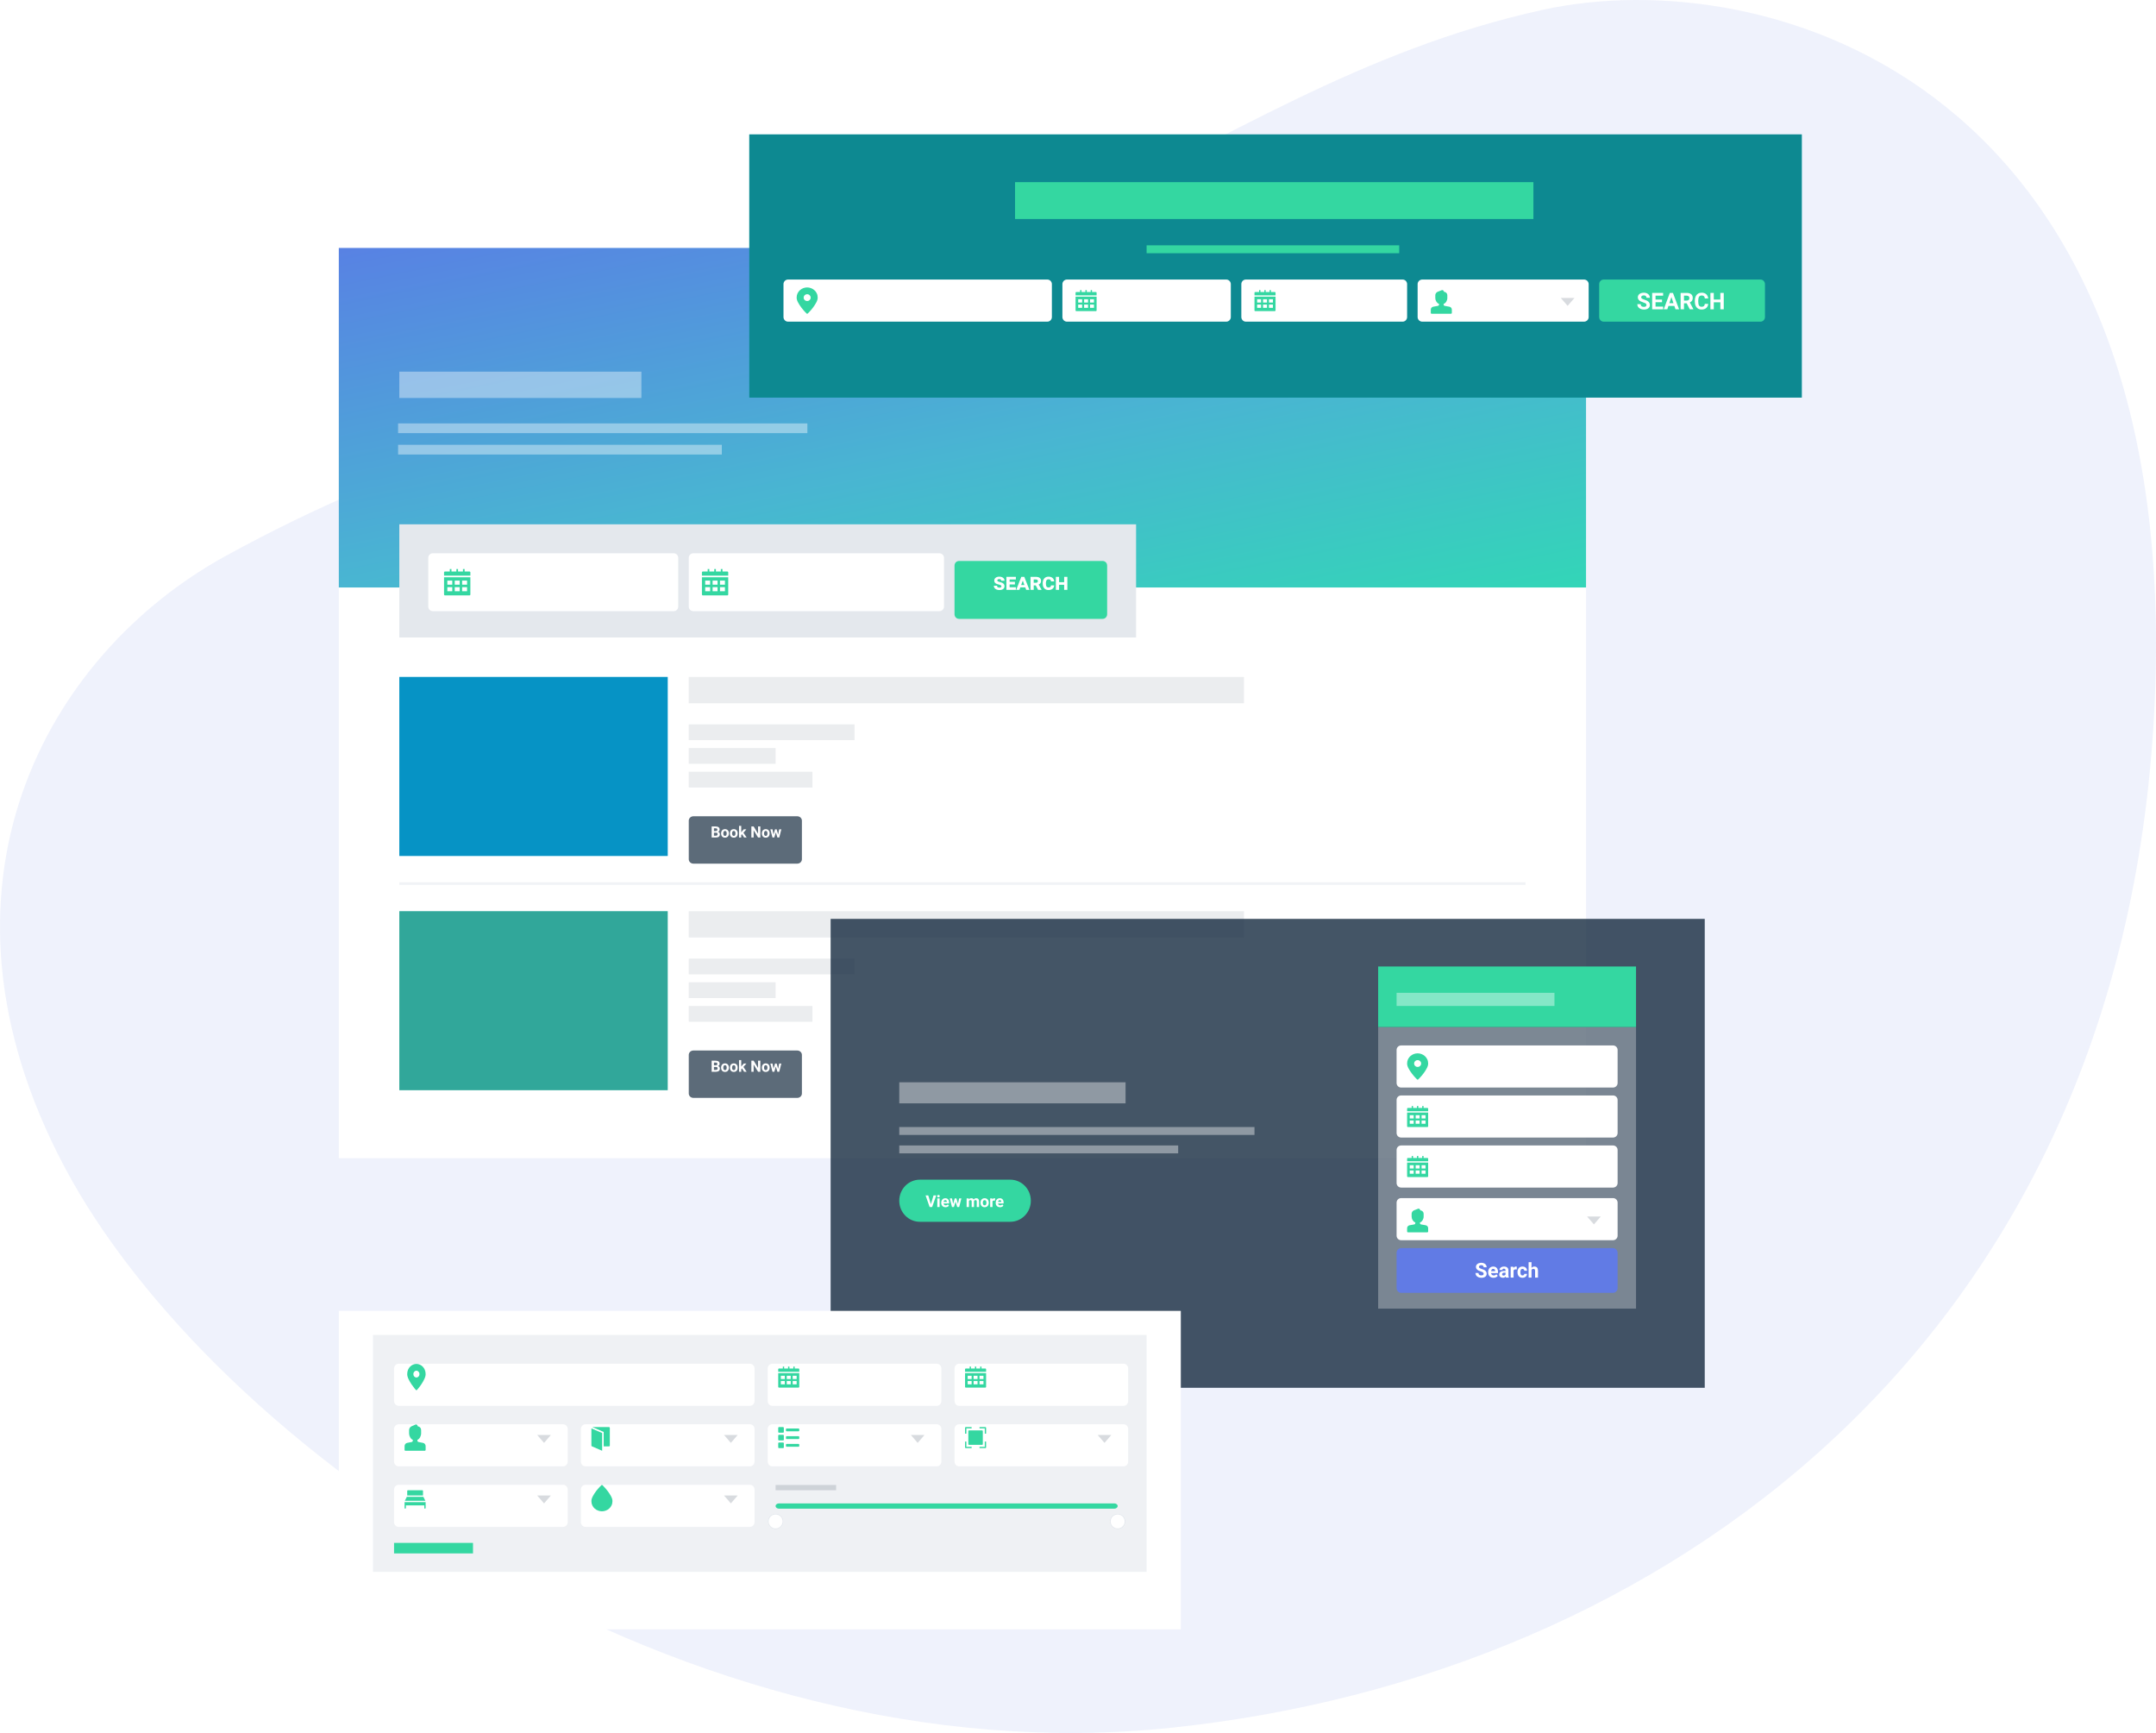 <svg width="560" height="450" viewBox="0 0 560 450" fill="none" xmlns="http://www.w3.org/2000/svg">
<path opacity="0.1" d="M400.612 2.572C353.693 12.88 317.865 36.489 276.706 55.882C266.386 60.745 234.512 76.81 191.804 92.278C142.059 110.294 105.703 118.545 58.7 144.317C11.698 170.089 -21.578 230.553 16.689 302.912C54.957 375.272 177.662 462.004 304.527 448.622C431.392 435.241 550.77 349.5 559.505 185.452C568.24 21.405 459.261 -10.314 400.612 2.572Z" fill="#617BE5"/>
<g filter="url(#filter0_d)">
<path d="M88 64.388H411.957V296.763H88V64.388Z" fill="white"/>
</g>
<path d="M88 64.388H411.957V152.554H88V64.388Z" fill="url(#paint0_linear)"/>
<path d="M103.719 175.791H173.432V222.266H103.719V175.791Z" fill="#00C1FE"/>
<path d="M103.719 175.791H173.432V222.266H103.719V175.791Z" fill="#162B40" fill-opacity="0.3"/>
<path d="M103.719 229.1H396.238V229.784H103.719V229.1Z" fill="#F1F3F6"/>
<path d="M178.899 175.791H323.108V182.625H178.899V175.791Z" fill="#9DA6AF" fill-opacity="0.2"/>
<path d="M178.899 188.093H221.957V192.194H178.899V188.093Z" fill="#9DA6AF" fill-opacity="0.2"/>
<path d="M178.899 200.395H211.022V204.496H178.899V200.395Z" fill="#9DA6AF" fill-opacity="0.2"/>
<path d="M178.899 194.244H201.453V198.345H178.899V194.244Z" fill="#9DA6AF" fill-opacity="0.2"/>
<g filter="url(#filter1_d)">
<path d="M178.899 211.107C178.899 210.475 179.437 209.964 180.1 209.964H207.087C207.75 209.964 208.288 210.475 208.288 211.107V221.122C208.288 221.754 207.75 222.266 207.087 222.266H180.1C179.437 222.266 178.899 221.754 178.899 221.122V211.107Z" fill="#5C6B79"/>
</g>
<path d="M184.845 217.481V214.609H185.852C186.2 214.609 186.464 214.676 186.645 214.81C186.825 214.943 186.915 215.138 186.915 215.396C186.915 215.537 186.879 215.661 186.806 215.769C186.734 215.876 186.633 215.954 186.504 216.004C186.652 216.041 186.768 216.115 186.852 216.227C186.937 216.339 186.98 216.475 186.98 216.637C186.98 216.913 186.892 217.122 186.716 217.264C186.539 217.406 186.288 217.479 185.962 217.481H184.845ZM185.437 216.231V217.006H185.944C186.084 217.006 186.192 216.973 186.27 216.907C186.349 216.84 186.388 216.748 186.388 216.631C186.388 216.368 186.252 216.235 185.98 216.231H185.437ZM185.437 215.812H185.875C186.174 215.807 186.323 215.688 186.323 215.455C186.323 215.325 186.285 215.232 186.209 215.175C186.134 215.117 186.015 215.088 185.852 215.088H185.437V215.812Z" fill="white"/>
<path d="M187.299 216.394C187.299 216.183 187.34 215.994 187.422 215.828C187.503 215.663 187.62 215.534 187.773 215.444C187.927 215.353 188.105 215.307 188.308 215.307C188.596 215.307 188.83 215.396 189.012 215.572C189.195 215.748 189.297 215.987 189.318 216.29L189.321 216.436C189.321 216.763 189.23 217.026 189.047 217.225C188.864 217.422 188.619 217.521 188.311 217.521C188.004 217.521 187.758 217.422 187.574 217.225C187.391 217.028 187.299 216.759 187.299 216.42V216.394ZM187.87 216.436C187.87 216.638 187.908 216.794 187.984 216.901C188.06 217.008 188.169 217.061 188.311 217.061C188.45 217.061 188.557 217.009 188.635 216.903C188.713 216.797 188.751 216.627 188.751 216.394C188.751 216.196 188.713 216.042 188.635 215.933C188.557 215.824 188.448 215.769 188.308 215.769C188.168 215.769 188.06 215.824 187.984 215.933C187.908 216.041 187.87 216.208 187.87 216.436Z" fill="white"/>
<path d="M189.584 216.394C189.584 216.183 189.625 215.994 189.706 215.828C189.788 215.663 189.905 215.534 190.057 215.444C190.211 215.353 190.389 215.307 190.592 215.307C190.88 215.307 191.115 215.396 191.296 215.572C191.479 215.748 191.581 215.987 191.602 216.29L191.606 216.436C191.606 216.763 191.514 217.026 191.332 217.225C191.149 217.422 190.904 217.521 190.596 217.521C190.288 217.521 190.042 217.422 189.858 217.225C189.675 217.028 189.584 216.759 189.584 216.42V216.394ZM190.154 216.436C190.154 216.638 190.192 216.794 190.268 216.901C190.345 217.008 190.454 217.061 190.596 217.061C190.734 217.061 190.842 217.009 190.919 216.903C190.997 216.797 191.036 216.627 191.036 216.394C191.036 216.196 190.997 216.042 190.919 215.933C190.842 215.824 190.733 215.769 190.592 215.769C190.453 215.769 190.345 215.824 190.268 215.933C190.192 216.041 190.154 216.208 190.154 216.436Z" fill="white"/>
<path d="M192.732 216.625L192.527 216.83V217.481H191.957V214.451H192.527V216.13L192.638 215.988L193.184 215.347H193.869L193.097 216.237L193.936 217.481H193.281L192.732 216.625Z" fill="white"/>
<path d="M197.494 217.481H196.903L195.75 215.592V217.481H195.159V214.609H195.75L196.905 216.503V214.609H197.494V217.481Z" fill="white"/>
<path d="M197.885 216.394C197.885 216.183 197.926 215.994 198.007 215.828C198.089 215.663 198.206 215.534 198.358 215.444C198.512 215.353 198.69 215.307 198.893 215.307C199.181 215.307 199.416 215.396 199.597 215.572C199.78 215.748 199.882 215.987 199.903 216.29L199.907 216.436C199.907 216.763 199.816 217.026 199.633 217.225C199.45 217.422 199.205 217.521 198.897 217.521C198.589 217.521 198.343 217.422 198.159 217.225C197.976 217.028 197.885 216.759 197.885 216.42V216.394ZM198.455 216.436C198.455 216.638 198.493 216.794 198.569 216.901C198.646 217.008 198.755 217.061 198.897 217.061C199.035 217.061 199.143 217.009 199.22 216.903C199.298 216.797 199.337 216.627 199.337 216.394C199.337 216.196 199.298 216.042 199.22 215.933C199.143 215.824 199.034 215.769 198.893 215.769C198.754 215.769 198.646 215.824 198.569 215.933C198.493 216.041 198.455 216.208 198.455 216.436Z" fill="white"/>
<path d="M202.114 216.706L202.395 215.347H202.945L202.4 217.481H201.923L201.519 216.138L201.114 217.481H200.639L200.094 215.347H200.645L200.923 216.704L201.313 215.347H201.726L202.114 216.706Z" fill="white"/>
<path d="M103.719 236.619H173.432V283.093H103.719V236.619Z" fill="#3DDDC1"/>
<path d="M103.719 236.619H173.432V283.093H103.719V236.619Z" fill="#162B40" fill-opacity="0.3"/>
<path d="M178.899 236.619H323.108V243.453H178.899V236.619Z" fill="#9DA6AF" fill-opacity="0.2"/>
<path d="M178.899 248.921H221.957V253.022H178.899V248.921Z" fill="#9DA6AF" fill-opacity="0.2"/>
<path d="M178.899 261.223H211.022V265.324H178.899V261.223Z" fill="#9DA6AF" fill-opacity="0.2"/>
<path d="M178.899 255.072H201.453V259.173H178.899V255.072Z" fill="#9DA6AF" fill-opacity="0.2"/>
<g filter="url(#filter2_d)">
<path d="M178.899 271.935C178.899 271.303 179.437 270.791 180.1 270.791H207.087C207.75 270.791 208.288 271.303 208.288 271.935V281.95C208.288 282.582 207.75 283.094 207.087 283.094H180.1C179.437 283.094 178.899 282.582 178.899 281.95V271.935Z" fill="#5C6B79"/>
</g>
<path d="M184.845 278.309V275.437H185.852C186.2 275.437 186.464 275.504 186.645 275.638C186.825 275.771 186.915 275.966 186.915 276.224C186.915 276.365 186.879 276.489 186.806 276.597C186.734 276.703 186.633 276.782 186.504 276.832C186.652 276.869 186.768 276.943 186.852 277.055C186.937 277.166 186.98 277.303 186.98 277.465C186.98 277.741 186.892 277.95 186.716 278.092C186.539 278.234 186.288 278.307 185.962 278.309H184.845ZM185.437 277.059V277.834H185.944C186.084 277.834 186.192 277.801 186.27 277.735C186.349 277.668 186.388 277.576 186.388 277.459C186.388 277.196 186.252 277.062 185.98 277.059H185.437ZM185.437 276.64H185.875C186.174 276.635 186.323 276.516 186.323 276.283C186.323 276.153 186.285 276.06 186.209 276.003C186.134 275.945 186.015 275.916 185.852 275.916H185.437V276.64Z" fill="white"/>
<path d="M187.299 277.222C187.299 277.011 187.34 276.822 187.422 276.656C187.503 276.49 187.62 276.362 187.773 276.271C187.927 276.181 188.105 276.135 188.308 276.135C188.596 276.135 188.83 276.223 189.012 276.4C189.195 276.576 189.297 276.815 189.318 277.118L189.321 277.264C189.321 277.591 189.23 277.854 189.047 278.053C188.864 278.25 188.619 278.349 188.311 278.349C188.004 278.349 187.758 278.25 187.574 278.053C187.391 277.856 187.299 277.587 187.299 277.248V277.222ZM187.87 277.264C187.87 277.466 187.908 277.621 187.984 277.729C188.06 277.836 188.169 277.889 188.311 277.889C188.45 277.889 188.557 277.836 188.635 277.731C188.713 277.625 188.751 277.455 188.751 277.222C188.751 277.024 188.713 276.87 188.635 276.761C188.557 276.652 188.448 276.597 188.308 276.597C188.168 276.597 188.06 276.652 187.984 276.761C187.908 276.869 187.87 277.036 187.87 277.264Z" fill="white"/>
<path d="M189.584 277.222C189.584 277.011 189.625 276.822 189.706 276.656C189.788 276.49 189.905 276.362 190.057 276.271C190.211 276.181 190.389 276.135 190.592 276.135C190.88 276.135 191.115 276.223 191.296 276.4C191.479 276.576 191.581 276.815 191.602 277.118L191.606 277.264C191.606 277.591 191.514 277.854 191.332 278.053C191.149 278.25 190.904 278.349 190.596 278.349C190.288 278.349 190.042 278.25 189.858 278.053C189.675 277.856 189.584 277.587 189.584 277.248V277.222ZM190.154 277.264C190.154 277.466 190.192 277.621 190.268 277.729C190.345 277.836 190.454 277.889 190.596 277.889C190.734 277.889 190.842 277.836 190.919 277.731C190.997 277.625 191.036 277.455 191.036 277.222C191.036 277.024 190.997 276.87 190.919 276.761C190.842 276.652 190.733 276.597 190.592 276.597C190.453 276.597 190.345 276.652 190.268 276.761C190.192 276.869 190.154 277.036 190.154 277.264Z" fill="white"/>
<path d="M192.732 277.453L192.527 277.658V278.309H191.957V275.279H192.527V276.958L192.638 276.816L193.184 276.175H193.869L193.097 277.064L193.936 278.309H193.281L192.732 277.453Z" fill="white"/>
<path d="M197.494 278.309H196.903L195.75 276.419V278.309H195.159V275.437H195.75L196.905 277.331V275.437H197.494V278.309Z" fill="white"/>
<path d="M197.885 277.222C197.885 277.011 197.926 276.822 198.007 276.656C198.089 276.49 198.206 276.362 198.358 276.271C198.512 276.181 198.69 276.135 198.893 276.135C199.181 276.135 199.416 276.223 199.597 276.4C199.78 276.576 199.882 276.815 199.903 277.118L199.907 277.264C199.907 277.591 199.816 277.854 199.633 278.053C199.45 278.25 199.205 278.349 198.897 278.349C198.589 278.349 198.343 278.25 198.159 278.053C197.976 277.856 197.885 277.587 197.885 277.248V277.222ZM198.455 277.264C198.455 277.466 198.493 277.621 198.569 277.729C198.646 277.836 198.755 277.889 198.897 277.889C199.035 277.889 199.143 277.836 199.22 277.731C199.298 277.625 199.337 277.455 199.337 277.222C199.337 277.024 199.298 276.87 199.22 276.761C199.143 276.652 199.034 276.597 198.893 276.597C198.754 276.597 198.646 276.652 198.569 276.761C198.493 276.869 198.455 277.036 198.455 277.264Z" fill="white"/>
<path d="M202.114 277.534L202.395 276.175H202.945L202.4 278.309H201.923L201.519 276.966L201.114 278.309H200.639L200.094 276.175H200.645L200.923 277.532L201.313 276.175H201.726L202.114 277.534Z" fill="white"/>
<path d="M103.719 136.151H295.086V165.539H103.719V136.151Z" fill="#E4E8ED"/>
<g filter="url(#filter3_d)">
<path d="M247.928 144.857C247.928 144.201 248.454 143.669 249.102 143.669H286.394C287.043 143.669 287.569 144.201 287.569 144.857V157.517C287.569 158.173 287.043 158.705 286.394 158.705H249.102C248.454 158.705 247.928 158.173 247.928 157.517V144.857Z" fill="#34D7A1"/>
</g>
<path d="M260.114 152.264C260.114 152.151 260.067 152.062 259.973 151.994C259.88 151.926 259.72 151.865 259.495 151.811C259.269 151.757 259.079 151.7 258.924 151.64C258.771 151.578 258.645 151.506 258.546 151.423C258.446 151.34 258.373 151.244 258.325 151.136C258.277 151.025 258.253 150.895 258.253 150.744C258.253 150.454 258.373 150.215 258.612 150.028C258.851 149.84 259.158 149.747 259.535 149.747C259.946 149.747 260.277 149.841 260.529 150.031C260.784 150.218 260.911 150.475 260.911 150.802H260.082C260.082 150.678 260.033 150.575 259.933 150.492C259.836 150.409 259.704 150.367 259.538 150.367C259.39 150.367 259.271 150.4 259.179 150.466C259.088 150.532 259.042 150.614 259.042 150.712C259.042 150.811 259.089 150.891 259.185 150.953C259.281 151.013 259.439 151.071 259.661 151.127C260.106 151.226 260.424 151.362 260.615 151.536C260.808 151.71 260.905 151.945 260.905 152.24C260.905 152.542 260.787 152.781 260.552 152.957C260.317 153.131 259.996 153.218 259.589 153.218C259.312 153.218 259.062 153.172 258.838 153.081C258.615 152.99 258.442 152.861 258.319 152.693C258.199 152.525 258.139 152.325 258.139 152.095H258.97C258.97 152.275 259.024 152.405 259.133 152.484C259.244 152.563 259.41 152.603 259.629 152.603C259.778 152.603 259.896 152.572 259.982 152.51C260.07 152.448 260.114 152.366 260.114 152.264Z" fill="white"/>
<path d="M263.614 151.765H262.235V152.498H263.858V153.171H261.404V149.793H263.861V150.472H262.235V151.089H263.614V151.765Z" fill="white"/>
<path d="M266.309 152.527H265.016L264.781 153.171H263.949L265.271 149.793H266.051L267.384 153.171H266.547L266.309 152.527ZM265.239 151.913H266.079L265.658 150.77L265.239 151.913Z" fill="white"/>
<path d="M269.015 152.006H268.496V153.171H267.665V149.793H269.058C269.482 149.793 269.813 149.882 270.05 150.06C270.287 150.236 270.405 150.485 270.405 150.808C270.405 151.048 270.355 151.246 270.256 151.402C270.159 151.557 269.999 151.684 269.777 151.782L270.534 153.136V153.171H269.64L269.015 152.006ZM268.496 151.33H269.058C269.404 151.33 269.577 151.186 269.577 150.898C269.577 150.614 269.396 150.472 269.035 150.472H268.496V151.33Z" fill="white"/>
<path d="M273.822 152.014C273.799 152.383 273.655 152.676 273.389 152.893C273.126 153.109 272.778 153.218 272.346 153.218C271.881 153.218 271.516 153.075 271.248 152.788C270.982 152.5 270.846 152.104 270.838 151.6V151.408C270.838 150.904 270.973 150.501 271.242 150.199C271.514 149.897 271.88 149.747 272.34 149.747C272.772 149.747 273.118 149.856 273.378 150.074C273.638 150.293 273.787 150.594 273.825 150.979H272.997C272.978 150.608 272.759 150.422 272.34 150.422C271.904 150.422 271.68 150.731 271.666 151.347V151.562C271.666 151.908 271.719 152.158 271.824 152.313C271.931 152.468 272.105 152.545 272.346 152.545C272.554 152.545 272.711 152.502 272.816 152.417C272.923 152.332 272.981 152.198 272.991 152.014H273.822Z" fill="white"/>
<path d="M277.234 153.171H276.405V151.855H275.084V153.171H274.252V149.793H275.084V151.179H276.405V149.793H277.234V153.171Z" fill="white"/>
<path d="M111.238 144.857C111.238 144.201 111.767 143.669 112.421 143.669H174.982C175.636 143.669 176.166 144.201 176.166 144.857V157.517C176.166 158.173 175.636 158.705 174.982 158.705H112.421C111.767 158.705 111.238 158.173 111.238 157.517V144.857Z" fill="white"/>
<path d="M121.959 148.411H120.678V147.77H120.25V148.411H118.969V147.77H118.542V148.411H117.26V147.77H116.833V148.411H115.552C115.494 148.411 115.443 148.433 115.398 148.477C115.358 148.517 115.338 148.566 115.338 148.624V149.478H122.173V148.624C122.173 148.566 122.15 148.517 122.106 148.477C122.066 148.433 122.017 148.411 121.959 148.411ZM115.338 154.391C115.338 154.449 115.358 154.498 115.398 154.538C115.443 154.582 115.494 154.604 115.552 154.604H121.959C122.017 154.604 122.066 154.582 122.106 154.538C122.15 154.498 122.173 154.449 122.173 154.391V149.906H115.338V154.391ZM120.037 150.76H121.318V151.828H120.037V150.76ZM120.037 152.469H121.318V153.536H120.037V152.469ZM118.115 150.76H119.396V151.828H118.115V150.76ZM118.115 152.469H119.396V153.536H118.115V152.469ZM116.192 150.76H117.474V151.828H116.192V150.76ZM116.192 152.469H117.474V153.536H116.192V152.469Z" fill="#34D7A1"/>
<path d="M178.899 144.857C178.899 144.201 179.44 143.669 180.108 143.669H243.986C244.653 143.669 245.194 144.201 245.194 144.857V157.517C245.194 158.173 244.653 158.705 243.986 158.705H180.108C179.44 158.705 178.899 158.173 178.899 157.517V144.857Z" fill="white"/>
<path d="M188.938 148.411H187.656V147.77H187.229V148.411H185.947V147.77H185.52V148.411H184.239V147.77H183.812V148.411H182.53C182.472 148.411 182.421 148.433 182.377 148.477C182.337 148.517 182.317 148.566 182.317 148.624V149.478H189.151V148.624C189.151 148.566 189.129 148.517 189.084 148.477C189.044 148.433 188.995 148.411 188.938 148.411ZM182.317 154.391C182.317 154.449 182.337 154.498 182.377 154.538C182.421 154.582 182.472 154.604 182.53 154.604H188.938C188.995 154.604 189.044 154.582 189.084 154.538C189.129 154.498 189.151 154.449 189.151 154.391V149.906H182.317V154.391ZM187.015 150.76H188.297V151.828H187.015V150.76ZM187.015 152.469H188.297V153.536H187.015V152.469ZM185.093 150.76H186.375V151.828H185.093V150.76ZM185.093 152.469H186.375V153.536H185.093V152.469ZM183.171 150.76H184.452V151.828H183.171V150.76ZM183.171 152.469H184.452V153.536H183.171V152.469Z" fill="#34D7A1"/>
<path d="M103.403 109.949H209.708V112.474H103.403V109.949Z" fill="white" fill-opacity="0.4"/>
<path d="M103.72 96.511H166.597V103.345H103.72V96.511Z" fill="white" fill-opacity="0.4"/>
<path d="M103.403 115.503H187.487V118.028H103.403V115.503Z" fill="white" fill-opacity="0.4"/>
<g filter="url(#filter4_d)">
<path d="M194.619 30.899H468V99.245H194.619V30.899Z" fill="#08C8C8"/>
<path d="M194.619 30.899H468V99.245H194.619V30.899Z" fill="#162B40" fill-opacity="0.4"/>
</g>
<path d="M415.374 73.779C415.374 73.122 415.898 72.59 416.545 72.59H457.261C457.908 72.59 458.432 73.122 458.432 73.779V82.336C458.432 82.993 457.908 83.525 457.261 83.525H416.545C415.898 83.525 415.374 82.993 415.374 82.336V73.779Z" fill="#34D7A1"/>
<path d="M427.658 79.203C427.658 79.038 427.599 78.911 427.482 78.823C427.366 78.734 427.155 78.64 426.851 78.543C426.548 78.444 426.307 78.346 426.13 78.251C425.647 77.99 425.405 77.638 425.405 77.196C425.405 76.966 425.469 76.762 425.598 76.582C425.728 76.401 425.914 76.26 426.156 76.159C426.399 76.058 426.672 76.007 426.974 76.007C427.278 76.007 427.549 76.062 427.786 76.174C428.024 76.283 428.208 76.437 428.339 76.638C428.471 76.839 428.537 77.067 428.537 77.322H427.661C427.661 77.127 427.599 76.976 427.477 76.869C427.354 76.76 427.182 76.705 426.959 76.705C426.745 76.705 426.579 76.751 426.46 76.843C426.341 76.932 426.282 77.051 426.282 77.199C426.282 77.337 426.351 77.453 426.489 77.547C426.629 77.64 426.835 77.728 427.106 77.81C427.604 77.96 427.967 78.146 428.195 78.368C428.423 78.59 428.537 78.866 428.537 79.197C428.537 79.566 428.398 79.855 428.119 80.065C427.841 80.274 427.466 80.378 426.995 80.378C426.667 80.378 426.369 80.318 426.101 80.2C425.832 80.079 425.626 79.914 425.484 79.706C425.344 79.497 425.274 79.256 425.274 78.981H426.153C426.153 79.451 426.434 79.685 426.995 79.685C427.203 79.685 427.366 79.644 427.482 79.56C427.599 79.474 427.658 79.355 427.658 79.203Z" fill="white"/>
<path d="M431.693 78.476H430.01V79.615H431.985V80.319H429.133V76.065H431.979V76.775H430.01V77.789H431.693V78.476Z" fill="white"/>
<path d="M434.901 79.443H433.364L433.072 80.319H432.14L433.723 76.065H434.535L436.128 80.319H435.196L434.901 79.443ZM433.6 78.733H434.664L434.129 77.141L433.6 78.733Z" fill="white"/>
<path d="M438.1 78.762H437.401V80.319H436.525V76.065H438.106C438.608 76.065 438.996 76.177 439.268 76.401C439.541 76.625 439.677 76.942 439.677 77.351C439.677 77.641 439.614 77.884 439.488 78.078C439.363 78.271 439.173 78.425 438.918 78.54L439.838 80.278V80.319H438.897L438.1 78.762ZM437.401 78.052H438.109C438.329 78.052 438.499 77.997 438.62 77.886C438.741 77.773 438.801 77.618 438.801 77.421C438.801 77.22 438.744 77.063 438.629 76.948C438.516 76.833 438.341 76.775 438.106 76.775H437.401V78.052Z" fill="white"/>
<path d="M443.686 78.902C443.653 79.36 443.483 79.72 443.178 79.983C442.874 80.246 442.473 80.378 441.974 80.378C441.429 80.378 440.999 80.195 440.685 79.829C440.374 79.46 440.218 78.956 440.218 78.315V78.055C440.218 77.646 440.29 77.286 440.434 76.974C440.578 76.662 440.784 76.424 441.051 76.258C441.319 76.091 441.631 76.007 441.986 76.007C442.476 76.007 442.872 76.138 443.172 76.401C443.472 76.664 443.645 77.033 443.692 77.509H442.815C442.794 77.234 442.717 77.035 442.585 76.913C442.454 76.788 442.254 76.726 441.986 76.726C441.693 76.726 441.474 76.831 441.328 77.041C441.184 77.25 441.11 77.574 441.106 78.014V78.335C441.106 78.795 441.175 79.131 441.314 79.344C441.454 79.556 441.674 79.662 441.974 79.662C442.245 79.662 442.446 79.601 442.579 79.478C442.713 79.353 442.79 79.161 442.809 78.902H443.686Z" fill="white"/>
<path d="M447.724 80.319H446.847V78.496H445.138V80.319H444.262V76.065H445.138V77.789H446.847V76.065H447.724V80.319Z" fill="white"/>
<path d="M203.504 73.779C203.504 73.122 204.034 72.59 204.688 72.59H272.032C272.686 72.59 273.216 73.122 273.216 73.779V82.336C273.216 82.993 272.686 83.525 272.032 83.525H204.688C204.034 83.525 203.504 82.993 203.504 82.336V73.779Z" fill="white"/>
<path d="M209.655 81.475C209.688 81.475 209.717 81.468 209.74 81.454C209.769 81.445 209.793 81.429 209.812 81.406C209.84 81.378 209.99 81.224 210.26 80.944C210.535 80.659 210.83 80.312 211.143 79.904C211.456 79.495 211.741 79.056 211.997 78.588C212.258 78.115 212.389 77.681 212.389 77.286C212.389 76.872 212.308 76.502 212.147 76.176C211.99 75.85 211.784 75.575 211.527 75.35C211.271 75.12 210.979 74.945 210.652 74.826C210.324 74.702 209.992 74.64 209.655 74.64C209.318 74.64 208.986 74.7 208.658 74.819C208.336 74.939 208.044 75.113 207.783 75.343C207.526 75.568 207.317 75.846 207.156 76.176C206.999 76.502 206.921 76.872 206.921 77.286C206.921 77.676 207.049 78.106 207.306 78.574C207.567 79.043 207.854 79.483 208.167 79.897C208.48 80.306 208.772 80.652 209.043 80.937C209.318 81.222 209.47 81.378 209.498 81.406C209.517 81.429 209.539 81.445 209.562 81.454C209.591 81.468 209.622 81.475 209.655 81.475ZM208.744 77.286C208.744 77.042 208.831 76.835 209.007 76.666C209.187 76.491 209.403 76.404 209.655 76.404C209.907 76.404 210.12 76.491 210.296 76.666C210.476 76.835 210.566 77.042 210.566 77.286C210.566 77.529 210.476 77.738 210.296 77.913C210.12 78.082 209.907 78.168 209.655 78.168C209.403 78.168 209.187 78.082 209.007 77.913C208.831 77.738 208.744 77.529 208.744 77.286Z" fill="#34D7A1"/>
<path d="M275.95 73.779C275.95 73.122 276.482 72.59 277.139 72.59H318.502C319.159 72.59 319.691 73.122 319.691 73.779V82.336C319.691 82.993 319.159 83.525 318.502 83.525H277.139C276.482 83.525 275.95 82.993 275.95 82.336V73.779Z" fill="white"/>
<path d="M284.664 75.836H283.639V75.323H283.297V75.836H282.272V75.323H281.93V75.836H280.905V75.323H280.563V75.836H279.538C279.492 75.836 279.451 75.854 279.415 75.889C279.383 75.921 279.367 75.961 279.367 76.007V76.69H284.835V76.007C284.835 75.961 284.817 75.921 284.781 75.889C284.749 75.854 284.71 75.836 284.664 75.836ZM279.367 80.62C279.367 80.666 279.383 80.706 279.415 80.738C279.451 80.773 279.492 80.791 279.538 80.791H284.664C284.71 80.791 284.749 80.773 284.781 80.738C284.817 80.706 284.835 80.666 284.835 80.62V77.032H279.367V80.62ZM283.126 77.716H284.151V78.57H283.126V77.716ZM283.126 79.082H284.151V79.937H283.126V79.082ZM281.588 77.716H282.614V78.57H281.588V77.716ZM281.588 79.082H282.614V79.937H281.588V79.082ZM280.051 77.716H281.076V78.57H280.051V77.716ZM280.051 79.082H281.076V79.937H280.051V79.082Z" fill="#34D7A1"/>
<path d="M322.425 73.779C322.425 73.122 322.949 72.59 323.595 72.59H364.312C364.958 72.59 365.482 73.122 365.482 73.779V82.336C365.482 82.993 364.958 83.525 364.312 83.525H323.595C322.949 83.525 322.425 82.993 322.425 82.336V73.779Z" fill="white"/>
<path d="M331.139 75.836H330.114V75.323H329.772V75.836H328.747V75.323H328.405V75.836H327.38V75.323H327.038V75.836H326.013C325.967 75.836 325.926 75.854 325.89 75.889C325.858 75.921 325.842 75.961 325.842 76.007V76.69H331.31V76.007C331.31 75.961 331.292 75.921 331.256 75.889C331.224 75.854 331.185 75.836 331.139 75.836ZM325.842 80.62C325.842 80.666 325.858 80.706 325.89 80.738C325.926 80.773 325.967 80.791 326.013 80.791H331.139C331.185 80.791 331.224 80.773 331.256 80.738C331.292 80.706 331.31 80.666 331.31 80.62V77.032H325.842V80.62ZM329.601 77.716H330.626V78.57H329.601V77.716ZM329.601 79.082H330.626V79.937H329.601V79.082ZM328.063 77.716H329.088V78.57H328.063V77.716ZM328.063 79.082H329.088V79.937H328.063V79.082ZM326.525 77.716H327.551V78.57H326.525V77.716ZM326.525 79.082H327.551V79.937H326.525V79.082Z" fill="#34D7A1"/>
<path d="M368.216 73.779C368.216 73.122 368.757 72.59 369.424 72.59H411.433C412.1 72.59 412.641 73.122 412.641 73.779V82.336C412.641 82.993 412.1 83.525 411.433 83.525H369.424C368.757 83.525 368.216 82.993 368.216 82.336V73.779Z" fill="white"/>
<path d="M373.458 79.431L372.262 79.643C372.079 79.679 371.928 79.77 371.81 79.915C371.692 80.056 371.633 80.219 371.633 80.405V81.281C371.633 81.334 371.652 81.378 371.688 81.414C371.729 81.454 371.776 81.475 371.829 81.475H376.906C376.959 81.475 377.003 81.454 377.04 81.414C377.081 81.378 377.101 81.334 377.101 81.281V80.405C377.101 80.219 377.042 80.056 376.924 79.915C376.806 79.77 376.655 79.679 376.472 79.643C376.472 79.643 376.47 79.643 376.466 79.643L375.276 79.431C375.118 79.407 375.024 79.341 374.996 79.232C374.967 79.123 374.953 79.02 374.953 78.924C375.099 78.875 375.232 78.799 375.35 78.694C375.472 78.589 375.575 78.466 375.661 78.325C375.746 78.184 375.811 78.035 375.856 77.878C375.905 77.72 375.929 77.565 375.929 77.412V76.65C375.929 76.417 375.846 76.217 375.679 76.052C375.516 75.883 375.319 75.792 375.087 75.78L374.959 75.532C374.914 75.447 374.845 75.387 374.752 75.351C374.662 75.314 374.571 75.314 374.477 75.351L373.403 75.774C373.236 75.842 373.094 75.961 372.976 76.13C372.862 76.3 372.805 76.473 372.805 76.65V77.412C372.805 77.561 372.827 77.714 372.872 77.872C372.921 78.029 372.988 78.178 373.073 78.319C373.159 78.456 373.261 78.579 373.379 78.688C373.501 78.793 373.635 78.869 373.781 78.917C373.781 79.014 373.767 79.119 373.739 79.232C373.71 79.341 373.617 79.407 373.458 79.431Z" fill="#34D7A1"/>
<path d="M263.647 47.302H398.288V56.87H263.647V47.302Z" fill="#34D7A1"/>
<path d="M297.82 63.705H363.432V65.755H297.82V63.705Z" fill="#34D7A1"/>
<path d="M407.173 79.424L405.397 77.374L408.948 77.374L407.173 79.424Z" fill="#9DA6AF" fill-opacity="0.4"/>
<g filter="url(#filter5_d)">
<path d="M215.749 234.608H442.791V356.374H215.749V234.608Z" fill="#162B40" fill-opacity="0.8"/>
</g>
<path d="M357.964 266.691H424.943V339.821H357.964V266.691Z" fill="white" fill-opacity="0.3"/>
<path d="M357.965 250.972H424.943V266.691H357.965V250.972Z" fill="#34D7A1"/>
<path d="M362.748 325.352C362.748 324.661 363.28 324.101 363.937 324.101H418.97C419.626 324.101 420.158 324.661 420.158 325.352V334.469C420.158 335.16 419.626 335.72 418.97 335.72H363.937C363.28 335.72 362.748 335.16 362.748 334.469V325.352Z" fill="#617BE5"/>
<path d="M385.367 330.762C385.367 330.615 385.315 330.502 385.211 330.424C385.107 330.344 384.919 330.26 384.648 330.174C384.377 330.085 384.163 329.998 384.005 329.913C383.574 329.68 383.358 329.367 383.358 328.973C383.358 328.768 383.416 328.585 383.53 328.426C383.647 328.264 383.813 328.138 384.028 328.048C384.245 327.957 384.488 327.912 384.757 327.912C385.028 327.912 385.27 327.962 385.482 328.061C385.694 328.158 385.858 328.296 385.974 328.475C386.092 328.654 386.151 328.857 386.151 329.085H385.37C385.37 328.911 385.315 328.776 385.206 328.681C385.096 328.584 384.942 328.535 384.744 328.535C384.553 328.535 384.405 328.576 384.299 328.657C384.193 328.737 384.14 328.843 384.14 328.975C384.14 329.099 384.202 329.202 384.325 329.285C384.45 329.369 384.633 329.447 384.875 329.52C385.319 329.653 385.643 329.819 385.846 330.017C386.05 330.215 386.151 330.462 386.151 330.757C386.151 331.085 386.027 331.343 385.779 331.531C385.53 331.717 385.196 331.81 384.776 331.81C384.484 331.81 384.218 331.757 383.978 331.651C383.739 331.543 383.556 331.396 383.429 331.21C383.304 331.025 383.241 330.809 383.241 330.564H384.025C384.025 330.983 384.275 331.192 384.776 331.192C384.961 331.192 385.107 331.155 385.211 331.08C385.315 331.004 385.367 330.898 385.367 330.762Z" fill="white"/>
<path d="M387.931 331.81C387.517 331.81 387.18 331.683 386.92 331.429C386.661 331.176 386.532 330.838 386.532 330.416V330.343C386.532 330.06 386.586 329.807 386.696 329.585C386.805 329.361 386.96 329.189 387.159 329.069C387.361 328.947 387.59 328.887 387.847 328.887C388.233 328.887 388.536 329.008 388.756 329.251C388.979 329.495 389.09 329.839 389.09 330.286V330.593H387.295C387.319 330.777 387.392 330.925 387.514 331.036C387.637 331.147 387.792 331.203 387.98 331.203C388.27 331.203 388.497 331.098 388.66 330.887L389.03 331.302C388.917 331.461 388.764 331.586 388.571 331.677C388.379 331.765 388.165 331.81 387.931 331.81ZM387.845 329.496C387.695 329.496 387.574 329.547 387.48 329.647C387.388 329.748 387.329 329.892 387.303 330.08H388.35V330.02C388.346 329.853 388.301 329.725 388.214 329.634C388.128 329.542 388.004 329.496 387.845 329.496Z" fill="white"/>
<path d="M391.153 331.758C391.118 331.69 391.093 331.606 391.078 331.505C390.895 331.708 390.658 331.81 390.366 331.81C390.09 331.81 389.861 331.73 389.679 331.57C389.498 331.41 389.408 331.209 389.408 330.966C389.408 330.667 389.518 330.438 389.739 330.278C389.961 330.118 390.281 330.037 390.7 330.036H391.046V329.874C391.046 329.744 391.012 329.64 390.945 329.561C390.879 329.483 390.774 329.444 390.629 329.444C390.503 329.444 390.403 329.475 390.33 329.535C390.259 329.596 390.223 329.679 390.223 329.785H389.47C389.47 329.622 389.521 329.471 389.621 329.332C389.722 329.193 389.864 329.085 390.049 329.006C390.233 328.927 390.439 328.887 390.669 328.887C391.016 328.887 391.291 328.974 391.494 329.15C391.699 329.323 391.802 329.568 391.802 329.884V331.106C391.804 331.374 391.841 331.576 391.914 331.713V331.758H391.153ZM390.53 331.234C390.642 331.234 390.744 331.21 390.838 331.161C390.932 331.111 391.001 331.044 391.046 330.96V330.476H390.765C390.388 330.476 390.187 330.606 390.163 330.867L390.161 330.911C390.161 331.005 390.194 331.082 390.26 331.143C390.326 331.203 390.416 331.234 390.53 331.234Z" fill="white"/>
<path d="M393.964 329.645C393.862 329.631 393.771 329.624 393.693 329.624C393.408 329.624 393.222 329.72 393.133 329.913V331.758H392.38V328.939H393.091L393.112 329.275C393.263 329.016 393.473 328.887 393.74 328.887C393.823 328.887 393.902 328.898 393.975 328.92L393.964 329.645Z" fill="white"/>
<path d="M395.449 331.203C395.588 331.203 395.701 331.164 395.788 331.088C395.875 331.012 395.92 330.91 395.923 330.783H396.629C396.627 330.974 396.575 331.15 396.473 331.309C396.37 331.467 396.23 331.591 396.051 331.679C395.874 331.766 395.677 331.81 395.462 331.81C395.059 331.81 394.741 331.682 394.509 331.427C394.276 331.17 394.159 330.815 394.159 330.364V330.314C394.159 329.88 394.275 329.534 394.506 329.275C394.737 329.016 395.054 328.887 395.457 328.887C395.809 328.887 396.092 328.987 396.304 329.189C396.517 329.389 396.626 329.655 396.629 329.989H395.923C395.92 329.843 395.875 329.725 395.788 329.634C395.701 329.542 395.586 329.496 395.444 329.496C395.268 329.496 395.136 329.56 395.045 329.689C394.957 329.816 394.912 330.022 394.912 330.309V330.387C394.912 330.677 394.957 330.886 395.045 331.012C395.134 331.139 395.268 331.203 395.449 331.203Z" fill="white"/>
<path d="M397.794 329.246C397.993 329.006 398.244 328.887 398.547 328.887C399.158 328.887 399.468 329.242 399.477 329.952V331.758H398.724V329.973C398.724 329.811 398.689 329.692 398.62 329.616C398.55 329.538 398.435 329.499 398.273 329.499C398.052 329.499 397.893 329.584 397.794 329.754V331.758H397.041V327.756H397.794V329.246Z" fill="white"/>
<path d="M362.748 272.653C362.748 272.002 363.28 271.475 363.937 271.475H418.97C419.626 271.475 420.158 272.002 420.158 272.653V281.233C420.158 281.883 419.626 282.41 418.97 282.41H363.937C363.28 282.41 362.748 281.883 362.748 281.233V272.653Z" fill="white"/>
<path d="M368.216 280.36C368.249 280.36 368.278 280.353 368.301 280.339C368.33 280.33 368.354 280.314 368.373 280.291C368.401 280.264 368.551 280.11 368.821 279.83C369.096 279.545 369.391 279.198 369.704 278.789C370.017 278.381 370.302 277.942 370.558 277.473C370.819 277 370.95 276.566 370.95 276.171C370.95 275.758 370.869 275.388 370.708 275.062C370.551 274.736 370.345 274.46 370.088 274.235C369.832 274.006 369.54 273.831 369.213 273.712C368.885 273.588 368.553 273.526 368.216 273.526C367.879 273.526 367.547 273.585 367.219 273.705C366.897 273.824 366.605 273.999 366.344 274.228C366.087 274.453 365.878 274.731 365.717 275.062C365.56 275.388 365.482 275.758 365.482 276.171C365.482 276.562 365.61 276.991 365.867 277.46C366.128 277.928 366.415 278.369 366.728 278.782C367.041 279.191 367.333 279.538 367.604 279.823C367.879 280.108 368.031 280.264 368.059 280.291C368.078 280.314 368.1 280.33 368.123 280.339C368.152 280.353 368.183 280.36 368.216 280.36ZM367.305 276.171C367.305 275.928 367.393 275.721 367.568 275.551C367.748 275.377 367.964 275.289 368.216 275.289C368.468 275.289 368.681 275.377 368.857 275.551C369.037 275.721 369.127 275.928 369.127 276.171C369.127 276.415 369.037 276.624 368.857 276.798C368.681 276.968 368.468 277.053 368.216 277.053C367.964 277.053 367.748 276.968 367.568 276.798C367.393 276.624 367.305 276.415 367.305 276.171Z" fill="#34D7A1"/>
<path d="M362.748 285.638C362.748 284.988 363.28 284.461 363.937 284.461H418.97C419.626 284.461 420.158 284.988 420.158 285.638V294.219C420.158 294.869 419.626 295.396 418.97 295.396H363.937C363.28 295.396 362.748 294.869 362.748 294.219V285.638Z" fill="white"/>
<path d="M370.779 287.707H369.754V287.195H369.412V287.707H368.387V287.195H368.045V287.707H367.02V287.195H366.678V287.707H365.653C365.607 287.707 365.566 287.725 365.53 287.761C365.498 287.793 365.482 287.832 365.482 287.878V288.562H370.95V287.878C370.95 287.832 370.932 287.793 370.896 287.761C370.864 287.725 370.825 287.707 370.779 287.707ZM365.482 292.491C365.482 292.538 365.498 292.577 365.53 292.609C365.566 292.645 365.607 292.662 365.653 292.662H370.779C370.825 292.662 370.864 292.645 370.896 292.609C370.932 292.577 370.95 292.538 370.95 292.491V288.903H365.482V292.491ZM369.241 289.587H370.266V290.441H369.241V289.587ZM369.241 290.954H370.266V291.808H369.241V290.954ZM367.703 289.587H368.729V290.441H367.703V289.587ZM367.703 290.954H368.729V291.808H367.703V290.954ZM366.166 289.587H367.191V290.441H366.166V289.587ZM366.166 290.954H367.191V291.808H366.166V290.954Z" fill="#34D7A1"/>
<path d="M362.748 298.624C362.748 297.974 363.28 297.447 363.937 297.447H418.97C419.626 297.447 420.158 297.974 420.158 298.624V307.204C420.158 307.855 419.626 308.382 418.97 308.382H363.937C363.28 308.382 362.748 307.855 362.748 307.204V298.624Z" fill="white"/>
<path d="M370.779 300.693H369.754V300.18H369.412V300.693H368.387V300.18H368.045V300.693H367.02V300.18H366.678V300.693H365.653C365.607 300.693 365.566 300.711 365.53 300.746C365.498 300.778 365.482 300.817 365.482 300.864V301.547H370.95V300.864C370.95 300.817 370.932 300.778 370.896 300.746C370.864 300.711 370.825 300.693 370.779 300.693ZM365.482 305.477C365.482 305.523 365.498 305.562 365.53 305.595C365.566 305.63 365.607 305.648 365.653 305.648H370.779C370.825 305.648 370.864 305.63 370.896 305.595C370.932 305.562 370.95 305.523 370.95 305.477V301.889H365.482V305.477ZM369.241 302.572H370.266V303.427H369.241V302.572ZM369.241 303.939H370.266V304.794H369.241V303.939ZM367.703 302.572H368.729V303.427H367.703V302.572ZM367.703 303.939H368.729V304.794H367.703V303.939ZM366.166 302.572H367.191V303.427H366.166V302.572ZM366.166 303.939H367.191V304.794H366.166V303.939Z" fill="#34D7A1"/>
<path d="M362.748 312.293C362.748 311.643 363.28 311.116 363.937 311.116H418.97C419.626 311.116 420.158 311.643 420.158 312.293V320.874C420.158 321.524 419.626 322.051 418.97 322.051H363.937C363.28 322.051 362.748 321.524 362.748 320.874V312.293Z" fill="white"/>
<path d="M367.307 317.957L366.111 318.169C365.928 318.205 365.777 318.296 365.659 318.441C365.541 318.582 365.482 318.745 365.482 318.93V319.807C365.482 319.859 365.5 319.904 365.537 319.94C365.578 319.98 365.625 320 365.677 320H370.755C370.807 320 370.852 319.98 370.889 319.94C370.929 319.904 370.95 319.859 370.95 319.807V318.93C370.95 318.745 370.891 318.582 370.773 318.441C370.655 318.296 370.504 318.205 370.321 318.169C370.321 318.169 370.319 318.169 370.315 318.169L369.125 317.957C368.967 317.933 368.873 317.866 368.845 317.758C368.816 317.649 368.802 317.546 368.802 317.449C368.948 317.401 369.08 317.324 369.198 317.22C369.321 317.115 369.424 316.992 369.51 316.851C369.595 316.71 369.66 316.561 369.705 316.403C369.754 316.246 369.778 316.091 369.778 315.938V315.176C369.778 314.943 369.695 314.743 369.528 314.578C369.365 314.409 369.168 314.318 368.936 314.306L368.808 314.058C368.763 313.973 368.694 313.913 368.6 313.877C368.511 313.84 368.419 313.84 368.326 313.877L367.252 314.3C367.085 314.368 366.943 314.487 366.825 314.656C366.711 314.826 366.654 314.999 366.654 315.176V315.938C366.654 316.087 366.676 316.24 366.721 316.397C366.77 316.555 366.837 316.704 366.922 316.845C367.008 316.982 367.109 317.105 367.227 317.214C367.349 317.318 367.484 317.395 367.63 317.443C367.63 317.54 367.616 317.645 367.587 317.758C367.559 317.866 367.465 317.933 367.307 317.957Z" fill="#34D7A1"/>
<path d="M362.748 257.806H403.755V261.223H362.748V257.806Z" fill="white" fill-opacity="0.4"/>
<path d="M233.575 311.799C233.575 308.779 235.966 306.331 238.915 306.331H262.409C265.358 306.331 267.748 308.779 267.748 311.799V311.799C267.748 314.818 265.358 317.266 262.409 317.266H238.915C235.966 317.266 233.575 314.818 233.575 311.799V311.799Z" fill="#34D7A1"/>
<path d="M241.789 312.689L242.477 310.416H243.174L242.116 313.439H241.463L240.41 310.416H241.105L241.789 312.689Z" fill="white"/>
<path d="M244.058 313.439H243.453V311.193H244.058V313.439ZM243.418 310.612C243.418 310.522 243.448 310.448 243.507 310.389C243.569 310.331 243.651 310.302 243.756 310.302C243.859 310.302 243.941 310.331 244.002 310.389C244.063 310.448 244.094 310.522 244.094 310.612C244.094 310.703 244.062 310.778 244 310.836C243.939 310.894 243.857 310.923 243.756 310.923C243.654 310.923 243.572 310.894 243.51 310.836C243.448 310.778 243.418 310.703 243.418 310.612Z" fill="white"/>
<path d="M245.595 313.48C245.264 313.48 244.995 313.379 244.786 313.177C244.579 312.975 244.475 312.706 244.475 312.37V312.312C244.475 312.086 244.519 311.885 244.607 311.708C244.694 311.529 244.818 311.392 244.978 311.297C245.139 311.2 245.323 311.151 245.529 311.151C245.837 311.151 246.08 311.248 246.256 311.442C246.434 311.636 246.523 311.91 246.523 312.266V312.511H245.086C245.106 312.658 245.164 312.775 245.262 312.864C245.36 312.952 245.485 312.997 245.635 312.997C245.867 312.997 246.049 312.913 246.179 312.745L246.475 313.076C246.385 313.203 246.263 313.303 246.108 313.374C245.954 313.445 245.783 313.48 245.595 313.48ZM245.526 311.637C245.407 311.637 245.31 311.677 245.234 311.757C245.161 311.838 245.113 311.953 245.093 312.102H245.931V312.054C245.928 311.921 245.892 311.819 245.823 311.747C245.753 311.674 245.654 311.637 245.526 311.637Z" fill="white"/>
<path d="M248.83 312.623L249.126 311.193H249.708L249.133 313.439H248.628L248.2 312.025L247.773 313.439H247.27L246.694 311.193H247.276L247.57 312.621L247.983 311.193H248.419L248.83 312.623Z" fill="white"/>
<path d="M251.638 311.193L251.656 311.444C251.816 311.249 252.033 311.151 252.305 311.151C252.596 311.151 252.795 311.265 252.904 311.494C253.062 311.265 253.288 311.151 253.582 311.151C253.826 311.151 254.008 311.223 254.128 311.365C254.248 311.506 254.307 311.719 254.307 312.004V313.439H253.703V312.007C253.703 311.879 253.678 311.786 253.627 311.728C253.577 311.669 253.489 311.639 253.363 311.639C253.182 311.639 253.057 311.725 252.987 311.896L252.989 313.439H252.386V312.009C252.386 311.878 252.361 311.784 252.309 311.726C252.258 311.668 252.17 311.639 252.046 311.639C251.875 311.639 251.752 311.71 251.675 311.851V313.439H251.072V311.193H251.638Z" fill="white"/>
<path d="M254.679 312.295C254.679 312.072 254.722 311.874 254.808 311.699C254.894 311.525 255.018 311.39 255.179 311.294C255.342 311.199 255.53 311.151 255.744 311.151C256.049 311.151 256.297 311.244 256.489 311.429C256.682 311.615 256.79 311.867 256.812 312.185L256.817 312.339C256.817 312.683 256.72 312.96 256.527 313.169C256.333 313.377 256.074 313.48 255.749 313.48C255.423 313.48 255.163 313.377 254.969 313.169C254.775 312.961 254.679 312.679 254.679 312.322V312.295ZM255.281 312.339C255.281 312.552 255.322 312.715 255.402 312.829C255.483 312.941 255.598 312.997 255.749 312.997C255.895 312.997 256.009 312.941 256.091 312.831C256.173 312.719 256.214 312.54 256.214 312.295C256.214 312.086 256.173 311.924 256.091 311.809C256.009 311.694 255.893 311.637 255.744 311.637C255.597 311.637 255.483 311.694 255.402 311.809C255.322 311.923 255.281 312.099 255.281 312.339Z" fill="white"/>
<path d="M258.456 311.755C258.374 311.744 258.302 311.739 258.239 311.739C258.011 311.739 257.861 311.816 257.791 311.969V313.439H257.188V311.193H257.757L257.774 311.461C257.895 311.254 258.062 311.151 258.277 311.151C258.343 311.151 258.406 311.16 258.464 311.178L258.456 311.755Z" fill="white"/>
<path d="M259.745 313.48C259.414 313.48 259.144 313.379 258.936 313.177C258.728 312.975 258.625 312.706 258.625 312.37V312.312C258.625 312.086 258.669 311.885 258.756 311.708C258.844 311.529 258.968 311.392 259.128 311.297C259.289 311.2 259.472 311.151 259.678 311.151C259.987 311.151 260.229 311.248 260.406 311.442C260.584 311.636 260.673 311.91 260.673 312.266V312.511H259.236C259.255 312.658 259.314 312.775 259.411 312.864C259.51 312.952 259.634 312.997 259.785 312.997C260.017 312.997 260.198 312.913 260.329 312.745L260.625 313.076C260.535 313.203 260.412 313.303 260.258 313.374C260.104 313.445 259.933 313.48 259.745 313.48ZM259.676 311.637C259.557 311.637 259.459 311.677 259.384 311.757C259.31 311.838 259.263 311.953 259.242 312.102H260.081V312.054C260.078 311.921 260.042 311.819 259.972 311.747C259.903 311.674 259.804 311.637 259.676 311.637Z" fill="white"/>
<path d="M233.575 281.043H292.352V286.511H233.575V281.043Z" fill="white" fill-opacity="0.4"/>
<path d="M233.575 292.662H325.842V294.712H233.575V292.662Z" fill="white" fill-opacity="0.4"/>
<path d="M233.575 297.446H306.022V299.496H233.575V297.446Z" fill="white" fill-opacity="0.4"/>
<path d="M414.007 317.95L412.232 315.899L415.783 315.899L414.007 317.95Z" fill="#9DA6AF" fill-opacity="0.4"/>
<g filter="url(#filter6_d)">
<path d="M88 336.403H306.705V419.101H88V336.403Z" fill="white"/>
</g>
<path d="M96.885 346.655H297.82V408.165H96.885V346.655Z" fill="#EFF1F4"/>
<path d="M201.453 391.079C201.453 390.702 201.842 390.396 202.322 390.396H289.433C289.913 390.396 290.302 390.702 290.302 391.079V391.079C290.302 391.457 289.913 391.763 289.433 391.763H202.322C201.842 391.763 201.453 391.457 201.453 391.079V391.079Z" fill="#34D7A1"/>
<g filter="url(#filter7_d)">
<path d="M199.403 391.079C199.403 389.947 200.321 389.029 201.453 389.029V389.029C202.586 389.029 203.504 389.947 203.504 391.079V391.079C203.504 392.212 202.586 393.13 201.453 393.13V393.13C200.321 393.13 199.403 392.212 199.403 391.079V391.079Z" fill="white"/>
</g>
<g filter="url(#filter8_d)">
<path fill-rule="evenodd" clip-rule="evenodd" d="M199.639 391.079C199.639 392.081 200.451 392.893 201.453 392.893C202.455 392.893 203.268 392.081 203.268 391.079C203.268 390.077 202.455 389.265 201.453 389.265C200.451 389.265 199.639 390.077 199.639 391.079ZM201.453 389.029C200.321 389.029 199.403 389.947 199.403 391.079C199.403 392.212 200.321 393.13 201.453 393.13C202.586 393.13 203.504 392.212 203.504 391.079C203.504 389.947 202.586 389.029 201.453 389.029Z" fill="#E4E8ED"/>
</g>
<g filter="url(#filter9_d)">
<path d="M288.252 391.079C288.252 389.947 289.17 389.029 290.302 389.029V389.029C291.434 389.029 292.352 389.947 292.352 391.079V391.079C292.352 392.212 291.434 393.13 290.302 393.13V393.13C289.17 393.13 288.252 392.212 288.252 391.079V391.079Z" fill="white"/>
</g>
<g filter="url(#filter10_d)">
<path fill-rule="evenodd" clip-rule="evenodd" d="M288.488 391.079C288.488 392.081 289.3 392.893 290.302 392.893C291.304 392.893 292.116 392.081 292.116 391.079C292.116 390.077 291.304 389.265 290.302 389.265C289.3 389.265 288.488 390.077 288.488 391.079ZM290.302 389.029C289.17 389.029 288.252 389.947 288.252 391.079C288.252 392.212 289.17 393.13 290.302 393.13C291.434 393.13 292.352 392.212 292.352 391.079C292.352 389.947 291.434 389.029 290.302 389.029Z" fill="#E4E8ED"/>
</g>
<g filter="url(#filter11_d)">
<path d="M102.353 353.381C102.353 352.686 102.889 352.122 103.55 352.122H194.788C195.45 352.122 195.986 352.686 195.986 353.381V361.799C195.986 362.494 195.45 363.058 194.788 363.058H103.55C102.889 363.058 102.353 362.494 102.353 361.799V353.381Z" fill="white"/>
</g>
<path d="M108.162 361.007C108.191 361.007 108.216 361 108.236 360.987C108.261 360.977 108.282 360.961 108.299 360.938C108.324 360.911 108.455 360.757 108.691 360.477C108.932 360.192 109.19 359.845 109.464 359.436C109.738 359.028 109.987 358.589 110.211 358.12C110.44 357.647 110.554 357.213 110.554 356.818C110.554 356.405 110.483 356.035 110.342 355.709C110.205 355.383 110.024 355.107 109.8 354.882C109.576 354.653 109.32 354.478 109.034 354.359C108.747 354.235 108.457 354.173 108.162 354.173C107.867 354.173 107.576 354.232 107.29 354.352C107.007 354.471 106.752 354.646 106.523 354.875C106.299 355.101 106.116 355.378 105.975 355.709C105.838 356.035 105.77 356.405 105.77 356.818C105.77 357.209 105.882 357.638 106.106 358.107C106.334 358.575 106.586 359.016 106.86 359.43C107.134 359.838 107.389 360.185 107.626 360.47C107.867 360.755 108 360.911 108.025 360.938C108.041 360.961 108.06 360.977 108.081 360.987C108.106 361 108.133 361.007 108.162 361.007ZM107.364 356.818C107.364 356.575 107.441 356.368 107.595 356.198C107.753 356.024 107.942 355.936 108.162 355.936C108.382 355.936 108.569 356.024 108.722 356.198C108.88 356.368 108.959 356.575 108.959 356.818C108.959 357.062 108.88 357.271 108.722 357.445C108.569 357.615 108.382 357.7 108.162 357.7C107.942 357.7 107.753 357.615 107.595 357.445C107.441 357.271 107.364 357.062 107.364 356.818Z" fill="#34D7A1"/>
<g filter="url(#filter12_d)">
<path d="M199.403 353.381C199.403 352.686 199.939 352.122 200.601 352.122H243.312C243.974 352.122 244.511 352.686 244.511 353.381V361.799C244.511 362.494 243.974 363.058 243.312 363.058H200.601C199.939 363.058 199.403 362.494 199.403 361.799V353.381Z" fill="white"/>
</g>
<path d="M207.433 355.369H206.408V354.856H206.066V355.369H205.041V354.856H204.699V355.369H203.674V354.856H203.333V355.369H202.307C202.261 355.369 202.22 355.387 202.185 355.422C202.152 355.454 202.136 355.493 202.136 355.54V356.223H207.604V355.54C207.604 355.493 207.586 355.454 207.551 355.422C207.519 355.387 207.48 355.369 207.433 355.369ZM202.136 360.153C202.136 360.199 202.152 360.238 202.185 360.27C202.22 360.306 202.261 360.324 202.307 360.324H207.433C207.48 360.324 207.519 360.306 207.551 360.27C207.586 360.238 207.604 360.199 207.604 360.153V356.565H202.136V360.153ZM205.895 357.248H206.921V358.103H205.895V357.248ZM205.895 358.615H206.921V359.47H205.895V358.615ZM204.358 357.248H205.383V358.103H204.358V357.248ZM204.358 358.615H205.383V359.47H204.358V358.615ZM202.82 357.248H203.845V358.103H202.82V357.248ZM202.82 358.615H203.845V359.47H202.82V358.615Z" fill="#34D7A1"/>
<g filter="url(#filter13_d)">
<path d="M247.928 353.381C247.928 352.686 248.464 352.122 249.126 352.122H291.838C292.499 352.122 293.036 352.686 293.036 353.381V361.799C293.036 362.494 292.499 363.058 291.838 363.058H249.126C248.464 363.058 247.928 362.494 247.928 361.799V353.381Z" fill="white"/>
</g>
<path d="M255.958 355.369H254.933V354.856H254.591V355.369H253.566V354.856H253.225V355.369H252.199V354.856H251.858V355.369H250.832C250.786 355.369 250.745 355.387 250.71 355.422C250.678 355.454 250.662 355.493 250.662 355.54V356.223H256.129V355.54C256.129 355.493 256.111 355.454 256.076 355.422C256.044 355.387 256.005 355.369 255.958 355.369ZM250.662 360.153C250.662 360.199 250.678 360.238 250.71 360.27C250.745 360.306 250.786 360.324 250.832 360.324H255.958C256.005 360.324 256.044 360.306 256.076 360.27C256.111 360.238 256.129 360.199 256.129 360.153V356.565H250.662V360.153ZM254.421 357.248H255.446V358.103H254.421V357.248ZM254.421 358.615H255.446V359.47H254.421V358.615ZM252.883 357.248H253.908V358.103H252.883V357.248ZM252.883 358.615H253.908V359.47H252.883V358.615ZM251.345 357.248H252.37V358.103H251.345V357.248ZM251.345 358.615H252.37V359.47H251.345V358.615Z" fill="#34D7A1"/>
<g filter="url(#filter14_d)">
<path d="M102.352 369.101C102.352 368.405 102.889 367.842 103.551 367.842H146.262C146.924 367.842 147.46 368.405 147.46 369.101V377.518C147.46 378.213 146.924 378.777 146.262 378.777H103.551C102.889 378.777 102.352 378.213 102.352 377.518V369.101Z" fill="white"/>
</g>
<g filter="url(#filter15_d)">
<path d="M102.352 384.82C102.352 384.125 102.889 383.561 103.551 383.561H146.262C146.924 383.561 147.46 384.125 147.46 384.82V393.238C147.46 393.933 146.924 394.496 146.262 394.496H103.551C102.889 394.496 102.352 393.933 102.352 393.238V384.82Z" fill="white"/>
</g>
<g filter="url(#filter16_d)">
<path d="M150.877 384.82C150.877 384.125 151.414 383.561 152.076 383.561H194.787C195.449 383.561 195.985 384.125 195.985 384.82V393.238C195.985 393.933 195.449 394.496 194.787 394.496H152.076C151.414 394.496 150.877 393.933 150.877 393.238V384.82Z" fill="white"/>
</g>
<g filter="url(#filter17_d)">
<path d="M150.877 369.101C150.877 368.405 151.414 367.842 152.076 367.842H194.787C195.449 367.842 195.985 368.405 195.985 369.101V377.518C195.985 378.213 195.449 378.777 194.787 378.777H152.076C151.414 378.777 150.877 378.213 150.877 377.518V369.101Z" fill="white"/>
</g>
<path d="M106.911 374.456L105.715 374.691C105.532 374.732 105.381 374.832 105.263 374.994C105.145 375.15 105.086 375.332 105.086 375.538V376.512C105.086 376.57 105.104 376.619 105.141 376.659C105.182 376.704 105.229 376.727 105.281 376.727H110.359C110.411 376.727 110.456 376.704 110.493 376.659C110.533 376.619 110.554 376.57 110.554 376.512V375.538C110.554 375.332 110.495 375.15 110.377 374.994C110.259 374.832 110.108 374.732 109.925 374.691C109.925 374.691 109.923 374.691 109.919 374.691L108.729 374.456C108.571 374.429 108.477 374.356 108.449 374.235C108.42 374.114 108.406 374 108.406 373.892C108.552 373.838 108.684 373.753 108.802 373.637C108.925 373.52 109.028 373.384 109.114 373.227C109.199 373.07 109.264 372.905 109.309 372.73C109.358 372.555 109.382 372.383 109.382 372.213V371.366C109.382 371.107 109.299 370.885 109.132 370.701C108.969 370.513 108.772 370.413 108.54 370.399L108.412 370.124C108.367 370.03 108.298 369.963 108.204 369.922C108.115 369.882 108.023 369.882 107.93 369.922L106.856 370.393C106.689 370.469 106.547 370.601 106.429 370.789C106.315 370.977 106.258 371.169 106.258 371.366V372.213C106.258 372.378 106.28 372.549 106.325 372.723C106.374 372.898 106.441 373.064 106.526 373.22C106.612 373.373 106.713 373.509 106.831 373.63C106.953 373.747 107.088 373.832 107.234 373.885C107.234 373.993 107.22 374.109 107.191 374.235C107.163 374.356 107.069 374.429 106.911 374.456Z" fill="#34D7A1"/>
<path d="M109.972 388.687H105.668L105.156 389.712H110.484L109.972 388.687ZM109.87 387.149C109.87 387.1 109.854 387.059 109.822 387.027C109.79 386.995 109.749 386.979 109.699 386.979H105.94C105.891 386.979 105.85 386.995 105.818 387.027C105.786 387.059 105.77 387.1 105.77 387.149V388.345H109.87V387.149ZM105.086 391.592C105.086 391.642 105.102 391.683 105.134 391.715C105.166 391.747 105.207 391.763 105.257 391.763C105.307 391.763 105.348 391.747 105.38 391.715C105.412 391.683 105.428 391.642 105.428 391.592V390.908H110.212V391.592C110.212 391.642 110.228 391.683 110.26 391.715C110.292 391.747 110.333 391.763 110.383 391.763C110.433 391.763 110.474 391.747 110.506 391.715C110.538 391.683 110.554 391.642 110.554 391.592V390.054H105.086V391.592Z" fill="#34D7A1"/>
<path d="M156.345 392.446C156.682 392.446 157.012 392.386 157.335 392.267C157.662 392.148 157.954 391.975 158.21 391.75C158.471 391.521 158.68 391.243 158.837 390.917C158.998 390.586 159.079 390.214 159.079 389.8C159.079 389.405 158.951 388.974 158.695 388.505C158.438 388.037 158.151 387.598 157.833 387.189C157.52 386.776 157.226 386.429 156.95 386.149C156.68 385.864 156.53 385.708 156.502 385.68C156.459 385.635 156.407 385.612 156.345 385.612C156.283 385.612 156.231 385.635 156.189 385.68C156.16 385.708 156.008 385.864 155.733 386.149C155.462 386.429 155.168 386.774 154.85 387.182C154.537 387.591 154.252 388.032 153.996 388.505C153.739 388.974 153.611 389.405 153.611 389.8C153.611 390.214 153.69 390.584 153.846 390.91C154.008 391.236 154.216 391.514 154.473 391.743C154.729 391.968 155.021 392.141 155.348 392.26C155.676 392.384 156.008 392.446 156.345 392.446Z" fill="#34D7A1"/>
<path d="M153.611 375.386C153.611 375.428 153.622 375.466 153.642 375.499C153.663 375.532 153.692 375.555 153.73 375.568L156.402 376.727V372.116L153.611 370.914V375.386ZM158.196 375.587C158.254 375.587 158.302 375.568 158.339 375.53C158.377 375.493 158.396 375.445 158.396 375.386V370.776C158.396 370.718 158.377 370.67 158.339 370.632C158.302 370.594 158.254 370.576 158.196 370.576H153.848L156.801 371.841V375.587H158.196Z" fill="#34D7A1"/>
<g filter="url(#filter18_d)">
<path d="M199.403 369.101C199.403 368.405 199.939 367.842 200.601 367.842H243.312C243.974 367.842 244.511 368.405 244.511 369.101V377.518C244.511 378.213 243.974 378.777 243.312 378.777H200.601C199.939 378.777 199.403 378.213 199.403 377.518V369.101Z" fill="white"/>
</g>
<path d="M204.324 371.669H207.422C207.471 371.669 207.513 371.652 207.547 371.618C207.585 371.58 207.604 371.536 207.604 371.487V371.122C207.604 371.073 207.585 371.031 207.547 370.997C207.513 370.959 207.471 370.94 207.422 370.94H204.324C204.274 370.94 204.231 370.959 204.193 370.997C204.158 371.031 204.141 371.073 204.141 371.122V371.487C204.141 371.536 204.158 371.58 204.193 371.618C204.231 371.652 204.274 371.669 204.324 371.669ZM204.141 373.492C204.141 373.541 204.158 373.585 204.193 373.623C204.231 373.657 204.274 373.674 204.324 373.674H207.422C207.471 373.674 207.513 373.657 207.547 373.623C207.585 373.585 207.604 373.541 207.604 373.492V373.127C207.604 373.078 207.585 373.036 207.547 373.002C207.513 372.964 207.471 372.945 207.422 372.945H204.324C204.274 372.945 204.231 372.964 204.193 373.002C204.158 373.036 204.141 373.078 204.141 373.127V373.492ZM204.141 375.496C204.141 375.546 204.158 375.589 204.193 375.627C204.231 375.662 204.274 375.679 204.324 375.679H207.422C207.471 375.679 207.513 375.662 207.547 375.627C207.585 375.589 207.604 375.546 207.604 375.496V375.132C207.604 375.083 207.585 375.041 207.547 375.007C207.513 374.969 207.471 374.95 207.422 374.95H204.324C204.274 374.95 204.231 374.969 204.193 375.007C204.158 375.041 204.141 375.083 204.141 375.132V375.496ZM202.319 372.034H203.412C203.462 372.034 203.503 372.017 203.538 371.982C203.576 371.944 203.595 371.901 203.595 371.851V370.758C203.595 370.708 203.576 370.667 203.538 370.633C203.503 370.595 203.462 370.576 203.412 370.576H202.319C202.269 370.576 202.226 370.595 202.188 370.633C202.154 370.667 202.136 370.708 202.136 370.758V371.851C202.136 371.901 202.154 371.944 202.188 371.982C202.226 372.017 202.269 372.034 202.319 372.034ZM202.136 373.856C202.136 373.905 202.154 373.949 202.188 373.987C202.226 374.021 202.269 374.038 202.319 374.038H203.412C203.462 374.038 203.503 374.021 203.538 373.987C203.576 373.949 203.595 373.905 203.595 373.856V372.763C203.595 372.713 203.576 372.671 203.538 372.637C203.503 372.599 203.462 372.58 203.412 372.58H202.319C202.269 372.58 202.226 372.599 202.188 372.637C202.154 372.671 202.136 372.713 202.136 372.763V373.856ZM202.136 375.861C202.136 375.91 202.154 375.952 202.188 375.986C202.226 376.024 202.269 376.043 202.319 376.043H203.412C203.462 376.043 203.503 376.024 203.538 375.986C203.576 375.952 203.595 375.91 203.595 375.861V374.767C203.595 374.718 203.576 374.676 203.538 374.642C203.503 374.604 203.462 374.585 203.412 374.585H202.319C202.269 374.585 202.226 374.604 202.188 374.642C202.154 374.676 202.136 374.718 202.136 374.767V375.861Z" fill="#34D7A1"/>
<g filter="url(#filter19_d)">
<path d="M247.928 369.101C247.928 368.405 248.464 367.842 249.126 367.842H291.838C292.499 367.842 293.036 368.405 293.036 369.101V377.518C293.036 378.213 292.499 378.777 291.838 378.777H249.126C248.464 378.777 247.928 378.213 247.928 377.518V369.101Z" fill="white"/>
</g>
<path d="M251.516 371.601V375.018C251.516 375.064 251.532 375.105 251.564 375.141C251.6 375.173 251.641 375.189 251.687 375.189H255.104C255.15 375.189 255.19 375.173 255.222 375.141C255.257 375.105 255.275 375.064 255.275 375.018V371.601C255.275 371.554 255.257 371.515 255.222 371.483C255.19 371.448 255.15 371.43 255.104 371.43H251.687C251.641 371.43 251.6 371.448 251.564 371.483C251.532 371.515 251.516 371.554 251.516 371.601ZM251.003 370.917H252.37V370.576H250.832C250.786 370.576 250.745 370.593 250.71 370.629C250.678 370.661 250.662 370.7 250.662 370.746V372.284H251.003V370.917ZM255.958 370.576H254.421V370.917H255.788V372.284H256.129V370.746C256.129 370.7 256.111 370.661 256.076 370.629C256.044 370.593 256.005 370.576 255.958 370.576ZM255.788 375.701H254.421V376.043H255.958C256.005 376.043 256.044 376.025 256.076 375.99C256.111 375.958 256.129 375.919 256.129 375.872V374.335H255.788V375.701ZM250.832 376.043H252.37V375.701H251.003V374.335H250.662V375.872C250.662 375.919 250.678 375.958 250.71 375.99C250.745 376.025 250.786 376.043 250.832 376.043Z" fill="#34D7A1"/>
<path d="M102.352 400.648H122.856V403.381H102.352V400.648Z" fill="#34D7A1"/>
<path d="M201.453 385.612H217.173V386.978H201.453V385.612Z" fill="#9DA6AF" fill-opacity="0.4"/>
<path d="M286.885 374.676L285.109 372.626L288.66 372.626L286.885 374.676Z" fill="#9DA6AF" fill-opacity="0.4"/>
<path d="M238.36 374.676L236.584 372.626L240.135 372.626L238.36 374.676Z" fill="#9DA6AF" fill-opacity="0.4"/>
<path d="M189.834 374.676L188.059 372.626L191.61 372.626L189.834 374.676Z" fill="#9DA6AF" fill-opacity="0.4"/>
<path d="M189.834 390.396L188.059 388.345L191.61 388.345L189.834 390.396Z" fill="#9DA6AF" fill-opacity="0.4"/>
<path d="M141.309 374.676L139.534 372.626L143.085 372.626L141.309 374.676Z" fill="#9DA6AF" fill-opacity="0.4"/>
<path d="M141.309 390.396L139.534 388.345L143.085 388.345L141.309 390.396Z" fill="#9DA6AF" fill-opacity="0.4"/>
<defs>
<filter id="filter0_d" x="70" y="50.388" width="359.957" height="268.374" filterUnits="userSpaceOnUse" color-interpolation-filters="sRGB">
<feFlood flood-opacity="0" result="BackgroundImageFix"/>
<feColorMatrix in="SourceAlpha" type="matrix" values="0 0 0 0 0 0 0 0 0 0 0 0 0 0 0 0 0 0 127 0"/>
<feOffset dy="4"/>
<feGaussianBlur stdDeviation="9"/>
<feColorMatrix type="matrix" values="0 0 0 0 0.38 0 0 0 0 0.482 0 0 0 0 0.898 0 0 0 0.2 0"/>
<feBlend mode="normal" in2="BackgroundImageFix" result="effect1_dropShadow"/>
<feBlend mode="normal" in="SourceGraphic" in2="effect1_dropShadow" result="shape"/>
</filter>
<filter id="filter1_d" x="174.899" y="207.964" width="37.389" height="20.302" filterUnits="userSpaceOnUse" color-interpolation-filters="sRGB">
<feFlood flood-opacity="0" result="BackgroundImageFix"/>
<feColorMatrix in="SourceAlpha" type="matrix" values="0 0 0 0 0 0 0 0 0 0 0 0 0 0 0 0 0 0 127 0"/>
<feOffset dy="2"/>
<feGaussianBlur stdDeviation="2"/>
<feColorMatrix type="matrix" values="0 0 0 0 0 0 0 0 0 0 0 0 0 0 0 0 0 0 0.05 0"/>
<feBlend mode="normal" in2="BackgroundImageFix" result="effect1_dropShadow"/>
<feBlend mode="normal" in="SourceGraphic" in2="effect1_dropShadow" result="shape"/>
</filter>
<filter id="filter2_d" x="174.899" y="268.791" width="37.389" height="20.302" filterUnits="userSpaceOnUse" color-interpolation-filters="sRGB">
<feFlood flood-opacity="0" result="BackgroundImageFix"/>
<feColorMatrix in="SourceAlpha" type="matrix" values="0 0 0 0 0 0 0 0 0 0 0 0 0 0 0 0 0 0 127 0"/>
<feOffset dy="2"/>
<feGaussianBlur stdDeviation="2"/>
<feColorMatrix type="matrix" values="0 0 0 0 0 0 0 0 0 0 0 0 0 0 0 0 0 0 0.05 0"/>
<feBlend mode="normal" in2="BackgroundImageFix" result="effect1_dropShadow"/>
<feBlend mode="normal" in="SourceGraphic" in2="effect1_dropShadow" result="shape"/>
</filter>
<filter id="filter3_d" x="243.928" y="141.669" width="47.64" height="23.036" filterUnits="userSpaceOnUse" color-interpolation-filters="sRGB">
<feFlood flood-opacity="0" result="BackgroundImageFix"/>
<feColorMatrix in="SourceAlpha" type="matrix" values="0 0 0 0 0 0 0 0 0 0 0 0 0 0 0 0 0 0 127 0"/>
<feOffset dy="2"/>
<feGaussianBlur stdDeviation="2"/>
<feColorMatrix type="matrix" values="0 0 0 0 0 0 0 0 0 0 0 0 0 0 0 0 0 0 0.05 0"/>
<feBlend mode="normal" in2="BackgroundImageFix" result="effect1_dropShadow"/>
<feBlend mode="normal" in="SourceGraphic" in2="effect1_dropShadow" result="shape"/>
</filter>
<filter id="filter4_d" x="176.619" y="16.899" width="309.381" height="104.345" filterUnits="userSpaceOnUse" color-interpolation-filters="sRGB">
<feFlood flood-opacity="0" result="BackgroundImageFix"/>
<feColorMatrix in="SourceAlpha" type="matrix" values="0 0 0 0 0 0 0 0 0 0 0 0 0 0 0 0 0 0 127 0"/>
<feOffset dy="4"/>
<feGaussianBlur stdDeviation="9"/>
<feColorMatrix type="matrix" values="0 0 0 0 0.38 0 0 0 0 0.482 0 0 0 0 0.898 0 0 0 0.2 0"/>
<feBlend mode="normal" in2="BackgroundImageFix" result="effect1_dropShadow"/>
<feBlend mode="normal" in="SourceGraphic" in2="effect1_dropShadow" result="shape"/>
</filter>
<filter id="filter5_d" x="197.749" y="220.608" width="263.042" height="157.765" filterUnits="userSpaceOnUse" color-interpolation-filters="sRGB">
<feFlood flood-opacity="0" result="BackgroundImageFix"/>
<feColorMatrix in="SourceAlpha" type="matrix" values="0 0 0 0 0 0 0 0 0 0 0 0 0 0 0 0 0 0 127 0"/>
<feOffset dy="4"/>
<feGaussianBlur stdDeviation="9"/>
<feColorMatrix type="matrix" values="0 0 0 0 0.38 0 0 0 0 0.482 0 0 0 0 0.898 0 0 0 0.2 0"/>
<feBlend mode="normal" in2="BackgroundImageFix" result="effect1_dropShadow"/>
<feBlend mode="normal" in="SourceGraphic" in2="effect1_dropShadow" result="shape"/>
</filter>
<filter id="filter6_d" x="70" y="322.403" width="254.705" height="118.698" filterUnits="userSpaceOnUse" color-interpolation-filters="sRGB">
<feFlood flood-opacity="0" result="BackgroundImageFix"/>
<feColorMatrix in="SourceAlpha" type="matrix" values="0 0 0 0 0 0 0 0 0 0 0 0 0 0 0 0 0 0 127 0"/>
<feOffset dy="4"/>
<feGaussianBlur stdDeviation="9"/>
<feColorMatrix type="matrix" values="0 0 0 0 0.38 0 0 0 0 0.482 0 0 0 0 0.898 0 0 0 0.2 0"/>
<feBlend mode="normal" in2="BackgroundImageFix" result="effect1_dropShadow"/>
<feBlend mode="normal" in="SourceGraphic" in2="effect1_dropShadow" result="shape"/>
</filter>
<filter id="filter7_d" x="195.403" y="389.029" width="12.101" height="12.101" filterUnits="userSpaceOnUse" color-interpolation-filters="sRGB">
<feFlood flood-opacity="0" result="BackgroundImageFix"/>
<feColorMatrix in="SourceAlpha" type="matrix" values="0 0 0 0 0 0 0 0 0 0 0 0 0 0 0 0 0 0 127 0"/>
<feOffset dy="4"/>
<feGaussianBlur stdDeviation="2"/>
<feColorMatrix type="matrix" values="0 0 0 0 0 0 0 0 0 0 0 0 0 0 0 0 0 0 0.1 0"/>
<feBlend mode="normal" in2="BackgroundImageFix" result="effect1_dropShadow"/>
<feBlend mode="normal" in="SourceGraphic" in2="effect1_dropShadow" result="shape"/>
</filter>
<filter id="filter8_d" x="195.403" y="389.029" width="12.101" height="12.101" filterUnits="userSpaceOnUse" color-interpolation-filters="sRGB">
<feFlood flood-opacity="0" result="BackgroundImageFix"/>
<feColorMatrix in="SourceAlpha" type="matrix" values="0 0 0 0 0 0 0 0 0 0 0 0 0 0 0 0 0 0 127 0"/>
<feOffset dy="4"/>
<feGaussianBlur stdDeviation="2"/>
<feColorMatrix type="matrix" values="0 0 0 0 0 0 0 0 0 0 0 0 0 0 0 0 0 0 0.1 0"/>
<feBlend mode="normal" in2="BackgroundImageFix" result="effect1_dropShadow"/>
<feBlend mode="normal" in="SourceGraphic" in2="effect1_dropShadow" result="shape"/>
</filter>
<filter id="filter9_d" x="284.252" y="389.029" width="12.101" height="12.101" filterUnits="userSpaceOnUse" color-interpolation-filters="sRGB">
<feFlood flood-opacity="0" result="BackgroundImageFix"/>
<feColorMatrix in="SourceAlpha" type="matrix" values="0 0 0 0 0 0 0 0 0 0 0 0 0 0 0 0 0 0 127 0"/>
<feOffset dy="4"/>
<feGaussianBlur stdDeviation="2"/>
<feColorMatrix type="matrix" values="0 0 0 0 0 0 0 0 0 0 0 0 0 0 0 0 0 0 0.1 0"/>
<feBlend mode="normal" in2="BackgroundImageFix" result="effect1_dropShadow"/>
<feBlend mode="normal" in="SourceGraphic" in2="effect1_dropShadow" result="shape"/>
</filter>
<filter id="filter10_d" x="284.252" y="389.029" width="12.101" height="12.101" filterUnits="userSpaceOnUse" color-interpolation-filters="sRGB">
<feFlood flood-opacity="0" result="BackgroundImageFix"/>
<feColorMatrix in="SourceAlpha" type="matrix" values="0 0 0 0 0 0 0 0 0 0 0 0 0 0 0 0 0 0 127 0"/>
<feOffset dy="4"/>
<feGaussianBlur stdDeviation="2"/>
<feColorMatrix type="matrix" values="0 0 0 0 0 0 0 0 0 0 0 0 0 0 0 0 0 0 0.1 0"/>
<feBlend mode="normal" in2="BackgroundImageFix" result="effect1_dropShadow"/>
<feBlend mode="normal" in="SourceGraphic" in2="effect1_dropShadow" result="shape"/>
</filter>
<filter id="filter11_d" x="98.353" y="350.122" width="101.633" height="18.935" filterUnits="userSpaceOnUse" color-interpolation-filters="sRGB">
<feFlood flood-opacity="0" result="BackgroundImageFix"/>
<feColorMatrix in="SourceAlpha" type="matrix" values="0 0 0 0 0 0 0 0 0 0 0 0 0 0 0 0 0 0 127 0"/>
<feOffset dy="2"/>
<feGaussianBlur stdDeviation="2"/>
<feColorMatrix type="matrix" values="0 0 0 0 0 0 0 0 0 0 0 0 0 0 0 0 0 0 0.05 0"/>
<feBlend mode="normal" in2="BackgroundImageFix" result="effect1_dropShadow"/>
<feBlend mode="normal" in="SourceGraphic" in2="effect1_dropShadow" result="shape"/>
</filter>
<filter id="filter12_d" x="195.403" y="350.122" width="53.108" height="18.935" filterUnits="userSpaceOnUse" color-interpolation-filters="sRGB">
<feFlood flood-opacity="0" result="BackgroundImageFix"/>
<feColorMatrix in="SourceAlpha" type="matrix" values="0 0 0 0 0 0 0 0 0 0 0 0 0 0 0 0 0 0 127 0"/>
<feOffset dy="2"/>
<feGaussianBlur stdDeviation="2"/>
<feColorMatrix type="matrix" values="0 0 0 0 0 0 0 0 0 0 0 0 0 0 0 0 0 0 0.05 0"/>
<feBlend mode="normal" in2="BackgroundImageFix" result="effect1_dropShadow"/>
<feBlend mode="normal" in="SourceGraphic" in2="effect1_dropShadow" result="shape"/>
</filter>
<filter id="filter13_d" x="243.928" y="350.122" width="53.108" height="18.935" filterUnits="userSpaceOnUse" color-interpolation-filters="sRGB">
<feFlood flood-opacity="0" result="BackgroundImageFix"/>
<feColorMatrix in="SourceAlpha" type="matrix" values="0 0 0 0 0 0 0 0 0 0 0 0 0 0 0 0 0 0 127 0"/>
<feOffset dy="2"/>
<feGaussianBlur stdDeviation="2"/>
<feColorMatrix type="matrix" values="0 0 0 0 0 0 0 0 0 0 0 0 0 0 0 0 0 0 0.05 0"/>
<feBlend mode="normal" in2="BackgroundImageFix" result="effect1_dropShadow"/>
<feBlend mode="normal" in="SourceGraphic" in2="effect1_dropShadow" result="shape"/>
</filter>
<filter id="filter14_d" x="98.352" y="365.842" width="53.108" height="18.935" filterUnits="userSpaceOnUse" color-interpolation-filters="sRGB">
<feFlood flood-opacity="0" result="BackgroundImageFix"/>
<feColorMatrix in="SourceAlpha" type="matrix" values="0 0 0 0 0 0 0 0 0 0 0 0 0 0 0 0 0 0 127 0"/>
<feOffset dy="2"/>
<feGaussianBlur stdDeviation="2"/>
<feColorMatrix type="matrix" values="0 0 0 0 0 0 0 0 0 0 0 0 0 0 0 0 0 0 0.05 0"/>
<feBlend mode="normal" in2="BackgroundImageFix" result="effect1_dropShadow"/>
<feBlend mode="normal" in="SourceGraphic" in2="effect1_dropShadow" result="shape"/>
</filter>
<filter id="filter15_d" x="98.352" y="381.561" width="53.108" height="18.935" filterUnits="userSpaceOnUse" color-interpolation-filters="sRGB">
<feFlood flood-opacity="0" result="BackgroundImageFix"/>
<feColorMatrix in="SourceAlpha" type="matrix" values="0 0 0 0 0 0 0 0 0 0 0 0 0 0 0 0 0 0 127 0"/>
<feOffset dy="2"/>
<feGaussianBlur stdDeviation="2"/>
<feColorMatrix type="matrix" values="0 0 0 0 0 0 0 0 0 0 0 0 0 0 0 0 0 0 0.05 0"/>
<feBlend mode="normal" in2="BackgroundImageFix" result="effect1_dropShadow"/>
<feBlend mode="normal" in="SourceGraphic" in2="effect1_dropShadow" result="shape"/>
</filter>
<filter id="filter16_d" x="146.877" y="381.561" width="53.108" height="18.935" filterUnits="userSpaceOnUse" color-interpolation-filters="sRGB">
<feFlood flood-opacity="0" result="BackgroundImageFix"/>
<feColorMatrix in="SourceAlpha" type="matrix" values="0 0 0 0 0 0 0 0 0 0 0 0 0 0 0 0 0 0 127 0"/>
<feOffset dy="2"/>
<feGaussianBlur stdDeviation="2"/>
<feColorMatrix type="matrix" values="0 0 0 0 0 0 0 0 0 0 0 0 0 0 0 0 0 0 0.05 0"/>
<feBlend mode="normal" in2="BackgroundImageFix" result="effect1_dropShadow"/>
<feBlend mode="normal" in="SourceGraphic" in2="effect1_dropShadow" result="shape"/>
</filter>
<filter id="filter17_d" x="146.877" y="365.842" width="53.108" height="18.935" filterUnits="userSpaceOnUse" color-interpolation-filters="sRGB">
<feFlood flood-opacity="0" result="BackgroundImageFix"/>
<feColorMatrix in="SourceAlpha" type="matrix" values="0 0 0 0 0 0 0 0 0 0 0 0 0 0 0 0 0 0 127 0"/>
<feOffset dy="2"/>
<feGaussianBlur stdDeviation="2"/>
<feColorMatrix type="matrix" values="0 0 0 0 0 0 0 0 0 0 0 0 0 0 0 0 0 0 0.05 0"/>
<feBlend mode="normal" in2="BackgroundImageFix" result="effect1_dropShadow"/>
<feBlend mode="normal" in="SourceGraphic" in2="effect1_dropShadow" result="shape"/>
</filter>
<filter id="filter18_d" x="195.403" y="365.842" width="53.108" height="18.935" filterUnits="userSpaceOnUse" color-interpolation-filters="sRGB">
<feFlood flood-opacity="0" result="BackgroundImageFix"/>
<feColorMatrix in="SourceAlpha" type="matrix" values="0 0 0 0 0 0 0 0 0 0 0 0 0 0 0 0 0 0 127 0"/>
<feOffset dy="2"/>
<feGaussianBlur stdDeviation="2"/>
<feColorMatrix type="matrix" values="0 0 0 0 0 0 0 0 0 0 0 0 0 0 0 0 0 0 0.05 0"/>
<feBlend mode="normal" in2="BackgroundImageFix" result="effect1_dropShadow"/>
<feBlend mode="normal" in="SourceGraphic" in2="effect1_dropShadow" result="shape"/>
</filter>
<filter id="filter19_d" x="243.928" y="365.842" width="53.108" height="18.935" filterUnits="userSpaceOnUse" color-interpolation-filters="sRGB">
<feFlood flood-opacity="0" result="BackgroundImageFix"/>
<feColorMatrix in="SourceAlpha" type="matrix" values="0 0 0 0 0 0 0 0 0 0 0 0 0 0 0 0 0 0 127 0"/>
<feOffset dy="2"/>
<feGaussianBlur stdDeviation="2"/>
<feColorMatrix type="matrix" values="0 0 0 0 0 0 0 0 0 0 0 0 0 0 0 0 0 0 0.05 0"/>
<feBlend mode="normal" in2="BackgroundImageFix" result="effect1_dropShadow"/>
<feBlend mode="normal" in="SourceGraphic" in2="effect1_dropShadow" result="shape"/>
</filter>
<linearGradient id="paint0_linear" x1="77.748" y1="48.669" x2="119.488" y2="251.463" gradientUnits="userSpaceOnUse">
<stop stop-color="#5B77E7"/>
<stop offset="0.494" stop-color="#49B5D2"/>
<stop offset="1" stop-color="#26E8A8"/>
</linearGradient>
</defs>
</svg>
